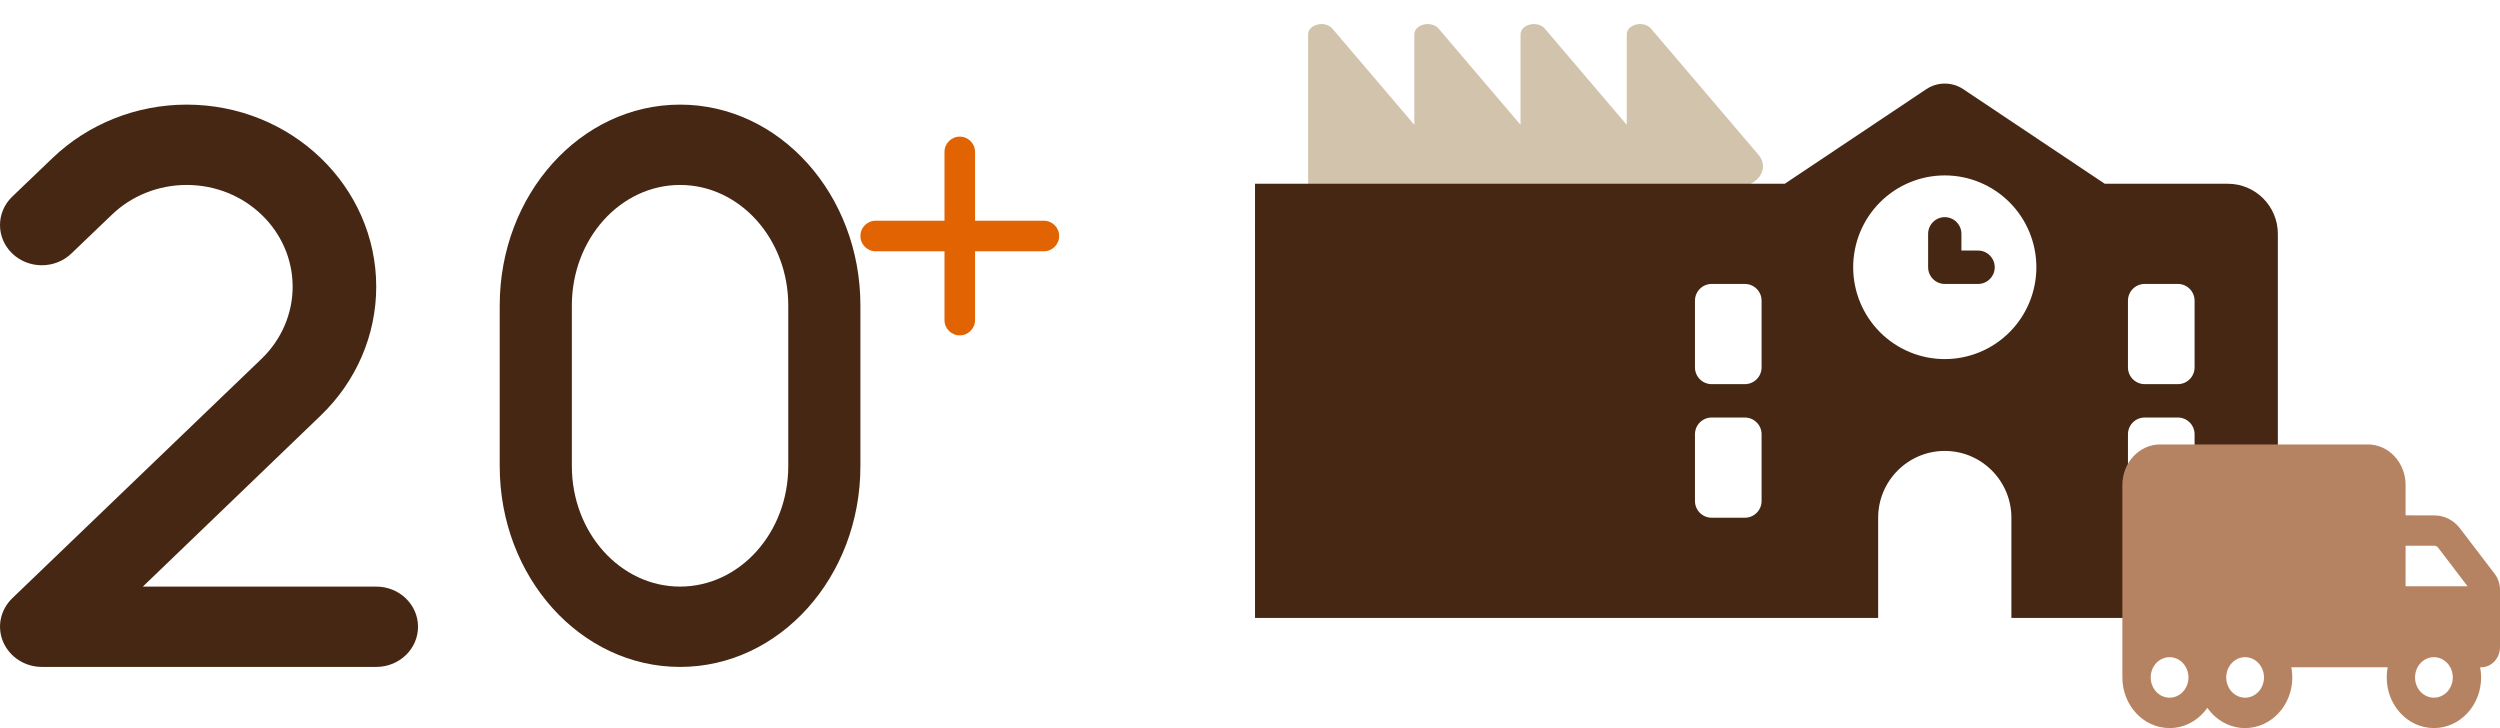 <svg width="5233" height="1524" viewBox="0 0 5233 1524" fill="none" xmlns="http://www.w3.org/2000/svg">
<path d="M2041 318C2041 300.3 2026.7 286 2009 286C1991.3 286 1977 300.3 1977 318V462H1833C1815.3 462 1801 476.3 1801 494C1801 511.7 1815.3 526 1833 526H1977V670C1977 687.7 1991.3 702 2009 702C2026.7 702 2041 687.7 2041 670V526H2185C2202.7 526 2217 511.7 2217 494C2217 476.3 2202.7 462 2185 462H2041V318Z" fill="#E16301"/>
<path d="M2738.16 72.108C2738.16 50.639 2773.76 42.215 2789.05 60.015L2960.47 261.25V72.108C2960.47 50.639 2996.07 42.215 3011.36 60.015L3182.78 261.25V72.108C3182.78 50.639 3218.39 42.215 3233.67 60.015L3405.09 261.25V72.108C3405.09 50.639 3440.7 42.215 3455.98 60.015L3680.9 324.026C3705.56 352.968 3678.99 391.557 3634.7 391.557L3516.25 391.693H3405.09H3293.94H3182.78H3071.63H2960.47H2738.16V72.108ZM2682.58 435.174H3682.99C3713.73 435.174 3738.56 454.604 3738.56 478.655C3738.56 502.705 3713.73 522.136 3682.99 522.136H2682.58C2651.84 522.136 2627 502.705 2627 478.655C2627 454.604 2651.84 435.174 2682.58 435.174Z" fill="#D2C4AC"/>
<path d="M4109.58 186.725C4086.05 170.997 4055.55 170.997 4032.02 186.725L3735.93 384.644H3478.18C3178.46 384.644 2929.59 384.644 2627 384.644V1293.41C2627 1293.41 3420.44 1293.41 3478.18 1293.41H3931.36V1083.7C3931.36 1006.58 3993.89 943.886 4070.8 943.886C4147.71 943.886 4210.24 1006.58 4210.24 1083.7V1293.41H4663.42C4721.15 1293.41 4768 1246.44 4768 1188.55V489.502C4768 431.612 4721.15 384.644 4663.42 384.644H4405.67L4109.58 186.725ZM3582.76 594.36H3652.48C3671.65 594.36 3687.34 610.089 3687.34 629.313V769.123C3687.34 788.347 3671.65 804.076 3652.48 804.076H3582.76C3563.59 804.076 3547.9 788.347 3547.9 769.123V629.313C3547.9 610.089 3563.59 594.36 3582.76 594.36ZM4454.26 629.313C4454.26 610.089 4469.94 594.36 4489.12 594.36H4558.84C4578.01 594.36 4593.7 610.089 4593.7 629.313V769.123C4593.7 788.347 4578.01 804.076 4558.84 804.076H4489.12C4469.94 804.076 4454.26 788.347 4454.26 769.123V629.313ZM3582.76 873.981H3652.48C3671.65 873.981 3687.34 889.71 3687.34 908.934V1048.74C3687.34 1067.97 3671.65 1083.7 3652.48 1083.7H3582.76C3563.59 1083.7 3547.9 1067.97 3547.9 1048.74V908.934C3547.9 889.71 3563.59 873.981 3582.76 873.981ZM4454.26 908.934C4454.26 889.71 4469.94 873.981 4489.12 873.981H4558.84C4578.01 873.981 4593.7 889.71 4593.7 908.934V1048.74C4593.7 1067.97 4578.01 1083.7 4558.84 1083.7H4489.12C4469.94 1083.7 4454.26 1067.97 4454.26 1048.74V908.934ZM3879.07 559.407C3879.07 508.422 3899.27 459.526 3935.22 423.474C3971.18 387.422 4019.95 367.168 4070.8 367.168C4121.65 367.168 4170.41 387.422 4206.37 423.474C4242.33 459.526 4262.53 508.422 4262.53 559.407C4262.53 610.392 4242.33 659.289 4206.37 695.341C4170.41 731.393 4121.65 751.647 4070.8 751.647C4019.95 751.647 3971.18 731.393 3935.22 695.341C3899.27 659.289 3879.07 610.392 3879.07 559.407ZM4070.8 454.55C4051.62 454.55 4035.94 470.278 4035.94 489.502V559.407C4035.94 578.631 4051.62 594.36 4070.8 594.36H4140.52C4159.69 594.36 4175.38 578.631 4175.38 559.407C4175.38 540.183 4159.69 524.455 4140.52 524.455H4105.66V489.502C4105.66 470.278 4089.97 454.55 4070.8 454.55Z" fill="#452714"/>
<path d="M4521.6 930.303C4478 930.303 4442.55 968.336 4442.55 1015.12V1290.76V1396.78V1417.98C4442.55 1476.56 4486.77 1524 4541.36 1524C4573.72 1524 4602.37 1507.3 4620.4 1481.59C4638.44 1507.3 4667.09 1524 4699.45 1524C4754.04 1524 4798.25 1476.56 4798.25 1417.98C4798.25 1410.69 4797.51 1403.67 4796.28 1396.78H4956.34H4997.84C4996.61 1403.67 4995.87 1410.69 4995.87 1417.98C4995.87 1476.56 5040.08 1524 5094.67 1524C5149.26 1524 5193.48 1476.56 5193.48 1417.98C5193.48 1410.69 5192.74 1403.67 5191.5 1396.78H5193.48C5215.34 1396.78 5233 1377.83 5233 1354.37V1269.56V1248.35V1234.71C5233 1222.51 5229.05 1210.59 5221.88 1201.18L5149.26 1106.03C5136.17 1088.8 5116.53 1078.86 5095.78 1078.86L5035.39 1078.73V1015.12C5035.39 968.336 4999.94 930.303 4956.34 930.303H4521.6ZM5165.07 1227.15H5035.39V1142.34H5095.66C5098.62 1142.34 5101.46 1143.8 5103.32 1146.18L5165.07 1227.15ZM5094.67 1375.58C5105.15 1375.58 5115.21 1380.04 5122.62 1388C5130.03 1395.95 5134.19 1406.74 5134.19 1417.98C5134.19 1429.23 5130.03 1440.02 5122.62 1447.97C5115.21 1455.92 5105.15 1460.39 5094.67 1460.39C5084.19 1460.39 5074.14 1455.92 5066.73 1447.97C5059.31 1440.02 5055.15 1429.23 5055.15 1417.98C5055.15 1406.74 5059.31 1395.95 5066.73 1388C5074.14 1380.04 5084.19 1375.58 5094.67 1375.58ZM4659.93 1417.98C4659.93 1406.74 4664.09 1395.95 4671.5 1388C4678.91 1380.04 4688.97 1375.58 4699.45 1375.58C4709.93 1375.58 4719.98 1380.04 4727.4 1388C4734.81 1395.95 4738.97 1406.74 4738.97 1417.98C4738.97 1429.23 4734.81 1440.02 4727.4 1447.97C4719.98 1455.92 4709.93 1460.39 4699.45 1460.39C4688.97 1460.39 4678.91 1455.92 4671.5 1447.97C4664.09 1440.02 4659.93 1429.23 4659.93 1417.98ZM4541.36 1375.58C4551.84 1375.58 4561.89 1380.04 4569.31 1388C4576.72 1395.95 4580.88 1406.74 4580.88 1417.98C4580.88 1429.23 4576.72 1440.02 4569.31 1447.97C4561.89 1455.92 4551.84 1460.39 4541.36 1460.39C4530.88 1460.39 4520.83 1455.92 4513.41 1447.97C4506 1440.02 4501.84 1429.23 4501.84 1417.98C4501.84 1406.74 4506 1395.95 4513.41 1388C4520.83 1380.04 4530.88 1375.58 4541.36 1375.58Z" fill="#B68362"/>
<path d="M1046 639.357C1046 407.11 1214.93 219 1423.5 219C1632.07 219 1801 407.11 1801 639.357V975.643C1801 1207.89 1632.07 1396 1423.5 1396C1214.93 1396 1046 1207.89 1046 975.643V639.357ZM1423.5 387.143C1298.45 387.143 1197 500.114 1197 639.357V975.643C1197 1114.89 1298.45 1227.86 1423.5 1227.86C1548.55 1227.86 1650 1114.89 1650 975.643V639.357C1650 500.114 1548.55 387.143 1423.5 387.143Z" fill="#452714"/>
<path d="M390.856 387.143C332.08 387.143 275.492 409.474 233.939 449.671L149.467 530.59C115.295 563.43 59.8 563.43 25.629 530.59C-8.543 497.749 -8.543 444.417 25.629 411.576L110.101 330.657C184.732 259.197 285.607 219 390.856 219C609.828 219 787.52 389.77 787.52 600.211C787.52 701.36 745.694 798.305 671.337 869.765L299.002 1227.86H787.52C835.908 1227.86 875 1265.43 875 1311.93C875 1358.43 835.908 1396 787.52 1396H87.684C52.419 1396 20.435 1375.51 6.766 1343.98C-6.903 1312.45 0.752 1276.46 25.629 1252.29L547.499 751.014C589.051 711.081 612.561 656.697 612.561 600.211C612.561 482.511 513.327 387.143 390.856 387.143Z" fill="#452714"/>
</svg>
